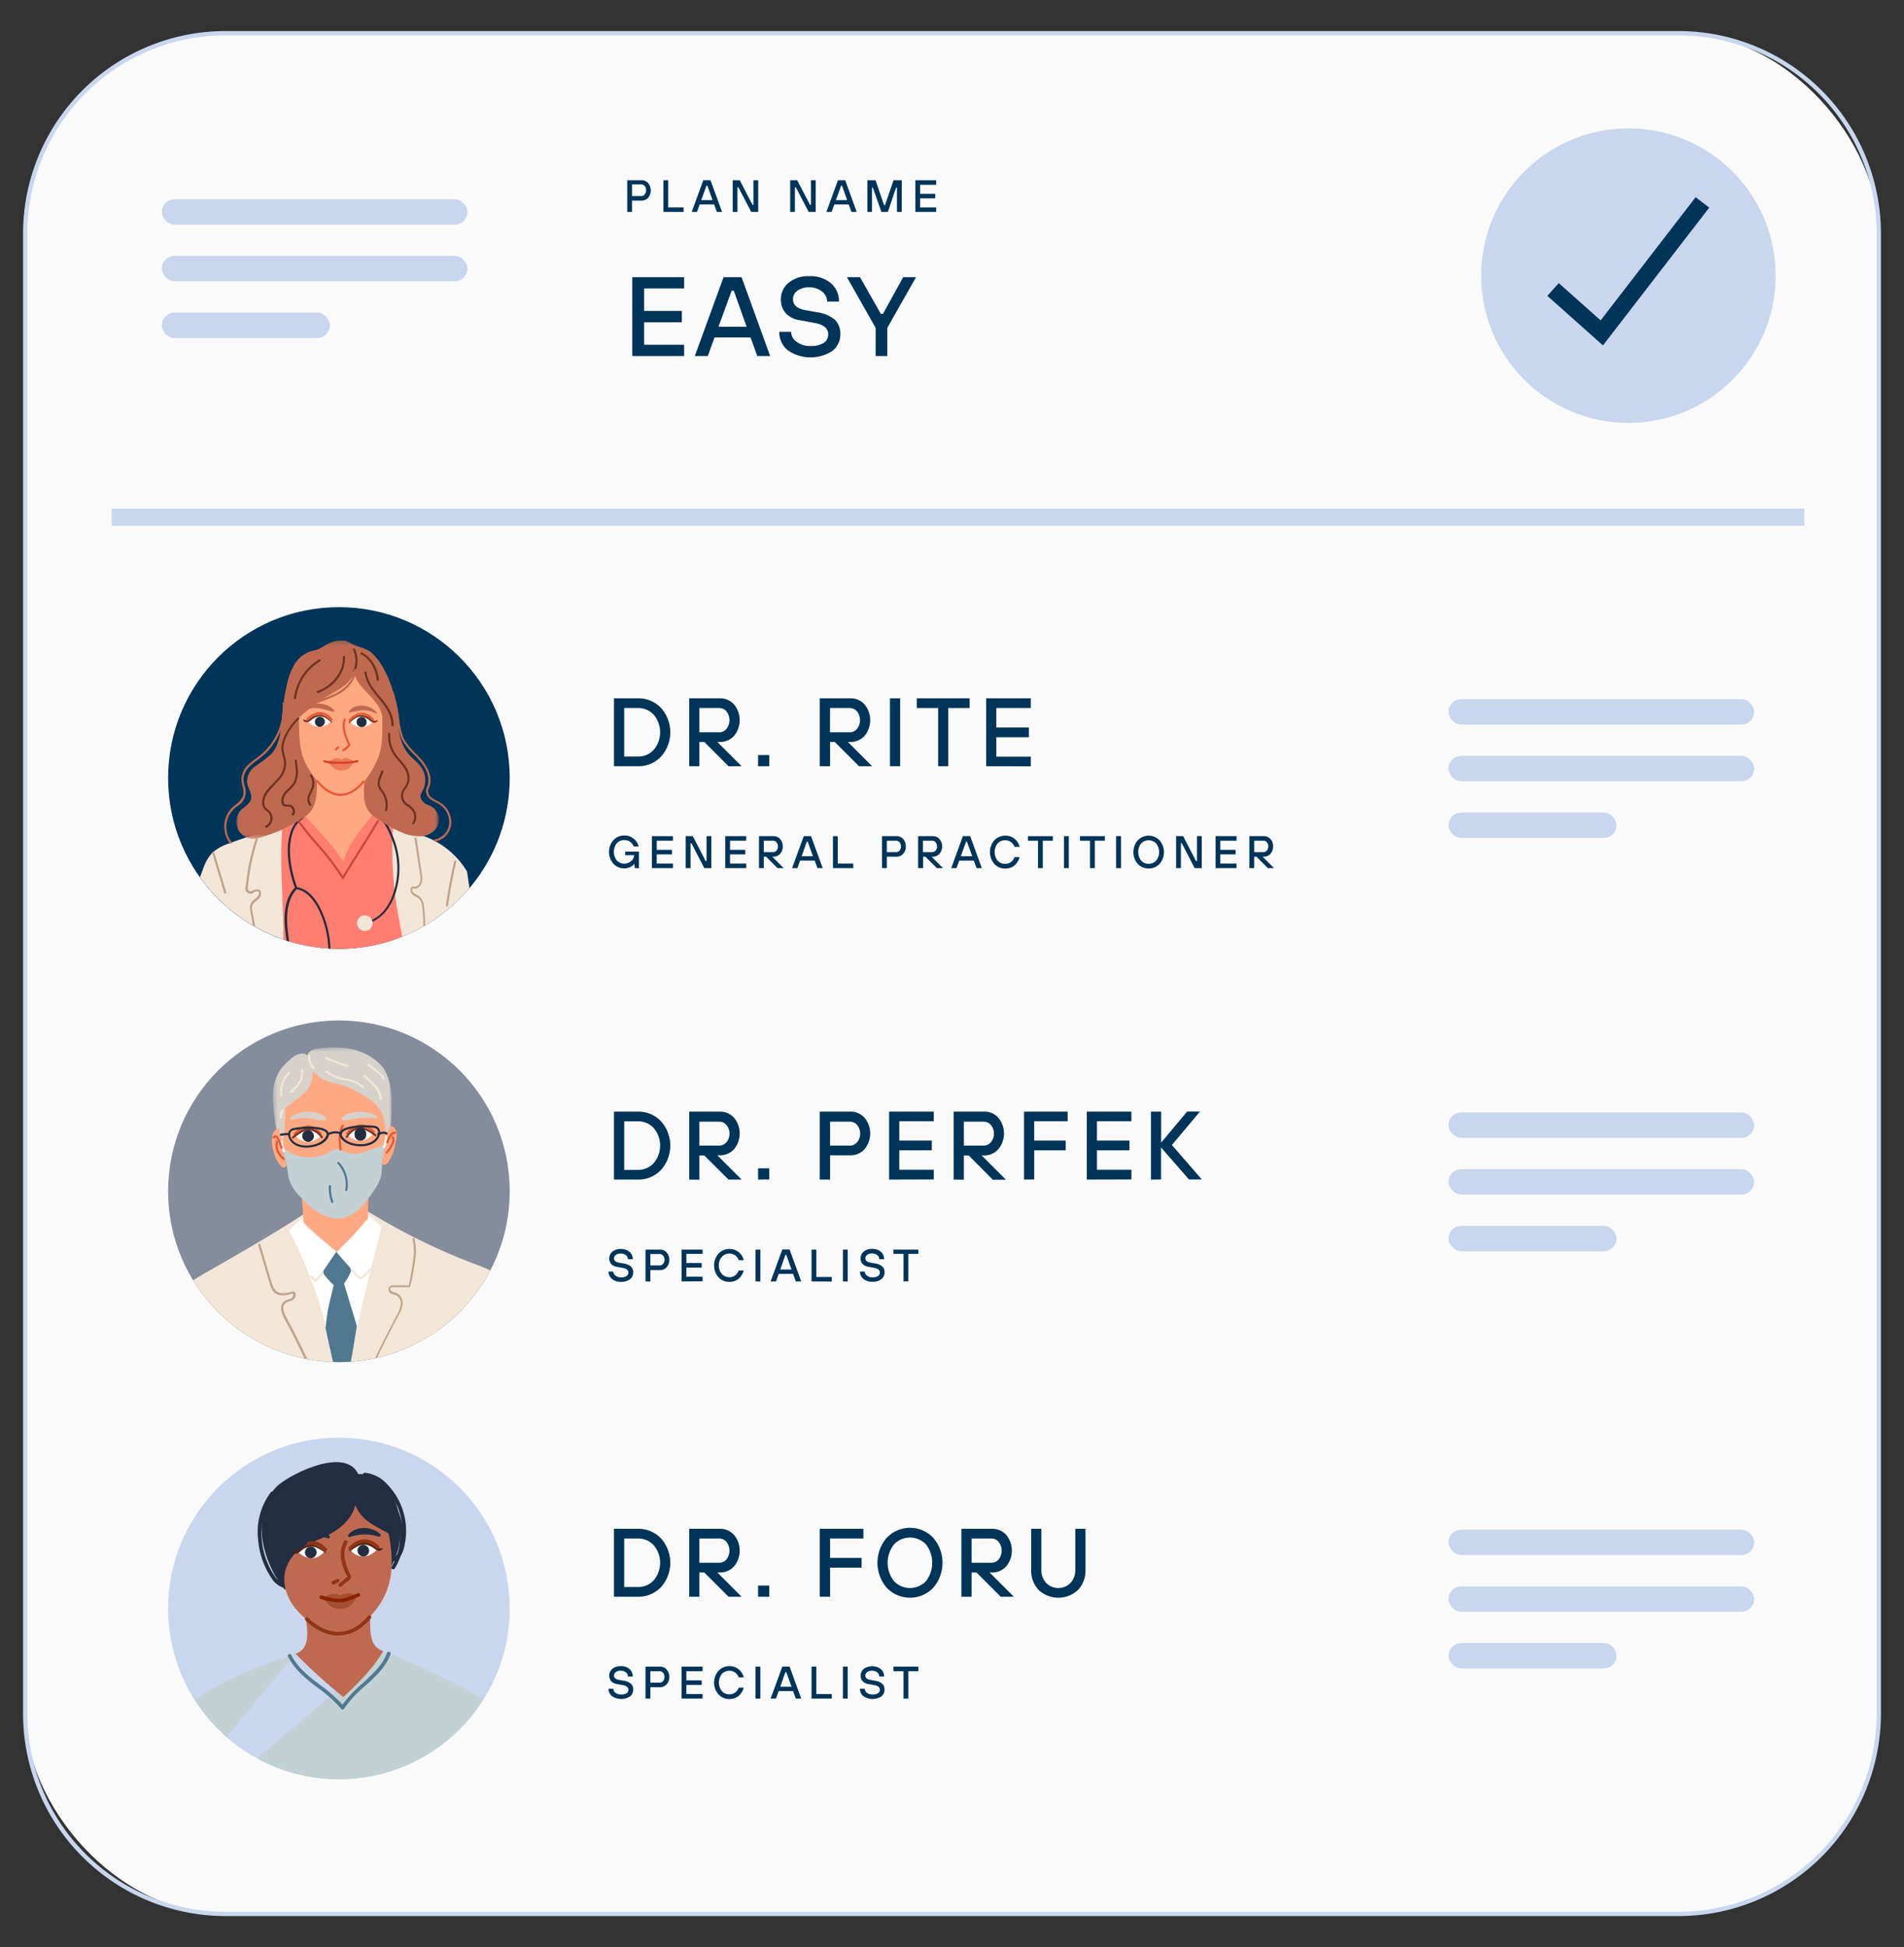 <svg id="Layer_1" data-name="Layer 1" xmlns="http://www.w3.org/2000/svg" xmlns:xlink="http://www.w3.org/1999/xlink" viewBox="0 0 445 455"><rect x="0" y="0" width="445" height="455" fill="#333333" stroke="none"/><defs><style>.cls-1,.cls-41{fill:#fff;}.cls-1,.cls-12,.cls-13,.cls-14,.cls-16,.cls-22,.cls-23,.cls-27,.cls-29,.cls-31,.cls-36,.cls-39,.cls-9{fill-rule:evenodd;}.cls-19,.cls-2{fill:none;}.cls-3{fill:#fafafa;}.cls-4{fill:#c9d6ee;}.cls-5{fill:#003459;}.cls-6{fill:#858c9b;}.cls-7{clip-path:url(#clip-path);}.cls-8{mask:url(#mask);}.cls-9{fill:#c3d1d4;}.cls-10{mask:url(#mask-2);}.cls-11,.cls-36{fill:#507991;}.cls-12,.cls-18{fill:#232e42;}.cls-13,.cls-33{fill:#bf6a50;}.cls-14{fill:#a64e33;}.cls-15{fill:#913417;}.cls-16{fill:#4f2113;}.cls-17{fill:#8c2201;}.cls-19{stroke:#003459;stroke-miterlimit:10;stroke-width:4px;}.cls-20{clip-path:url(#clip-path-2);}.cls-21{mask:url(#mask-3);}.cls-22,.cls-37{fill:#f2e6d8;}.cls-23{fill:#ff7e70;}.cls-24{fill:#bda48e;}.cls-25{fill:#c74a3c;}.cls-26{mask:url(#mask-4);}.cls-27{fill:#ffa983;}.cls-28{fill:#e65932;}.cls-29{fill:#f0795b;}.cls-30{fill:#d14324;}.cls-31,.cls-40{fill:#7a3623;}.cls-32{fill:#6e3423;}.cls-34{clip-path:url(#clip-path-3);}.cls-35{mask:url(#mask-5);}.cls-38{mask:url(#mask-6);}.cls-39{fill:#d6d1cb;}</style><clipPath id="clip-path"><circle class="cls-2" cx="79.21" cy="375.87" r="39.92"/></clipPath><mask id="mask" x="20.29" y="386.42" width="50.69" height="56.78" maskUnits="userSpaceOnUse"><g id="mask25"><path class="cls-1" d="M20.29,388.12l48.76-1.7L71,441.5l-48.77,1.7Z"/></g></mask><mask id="mask-2" x="20.29" y="384.27" width="122.92" height="261.45" maskUnits="userSpaceOnUse"><g id="mask26"><path class="cls-1" d="M20.29,388.25l113.94-4,9,257.47-113.93,4Z"/></g></mask><clipPath id="clip-path-2"><circle class="cls-2" cx="79.21" cy="181.8" r="39.92"/></clipPath><mask id="mask-3" x="35.72" y="193.05" width="61.33" height="145.63" maskUnits="userSpaceOnUse"><g id="mask19"><path class="cls-1" d="M36.84,193.05l60.21.46L95.93,338.68l-60.21-.46Z"/></g></mask><mask id="mask-4" x="55.23" y="149.45" width="47.65" height="46.87" maskUnits="userSpaceOnUse"><g id="mask20"><path class="cls-1" d="M55.59,149.45l47.3.37-.36,46.5L55.23,196Z"/></g></mask><clipPath id="clip-path-3"><circle class="cls-2" cx="79.21" cy="278.38" r="39.92"/></clipPath><mask id="mask-5" x="32.55" y="281.23" width="99.04" height="195.23" maskUnits="userSpaceOnUse"><g id="mask22"><path class="cls-1" d="M32.55,284.46l92.34-3.23,6.7,192-92.34,3.22Z"/></g></mask><mask id="mask-6" x="63.38" y="244.28" width="28.49" height="23.37" maskUnits="userSpaceOnUse"><g id="mask23"><path class="cls-1" d="M63.38,245.25l27.71-1,.79,22.41-27.71,1Z"/></g></mask></defs><rect class="cls-3" x="5.89" y="7.76" width="433.22" height="439.48" rx="46.77"/><path class="cls-4" d="M392.34,447.74H52.66A47.33,47.33,0,0,1,5.39,400.47V54.53A47.33,47.33,0,0,1,52.66,7.26H392.34a47.33,47.33,0,0,1,47.27,47.27V400.47A47.33,47.33,0,0,1,392.34,447.74ZM52.66,8.26A46.33,46.33,0,0,0,6.39,54.53V400.47a46.33,46.33,0,0,0,46.27,46.27H392.34a46.33,46.33,0,0,0,46.27-46.27V54.53A46.33,46.33,0,0,0,392.34,8.26Z"/><rect class="cls-4" x="37.82" y="46.56" width="71.43" height="5.93" rx="2.97"/><rect class="cls-4" x="37.82" y="59.8" width="71.43" height="5.93" rx="2.97"/><rect class="cls-4" x="37.82" y="73.05" width="39.27" height="5.93" rx="2.97"/><rect class="cls-4" x="338.55" y="163.38" width="71.43" height="5.93" rx="2.97"/><rect class="cls-4" x="338.55" y="176.63" width="71.43" height="5.93" rx="2.97"/><rect class="cls-4" x="338.55" y="189.87" width="39.27" height="5.93" rx="2.97"/><path class="cls-5" d="M146.6,49.52v-7.4h3.33a2,2,0,0,1,1.55.66,2.7,2.7,0,0,1,0,3.44,2,2,0,0,1-1.55.66h-2.22v2.64Zm1.11-3.7h2.17a1,1,0,0,0,.78-.37,1.37,1.37,0,0,0,.33-1,1.36,1.36,0,0,0-.33-1,1,1,0,0,0-.78-.37h-2.17Z"/><path class="cls-5" d="M155.06,49.52v-7.4h1.11v6.35h3.6v1.05Z"/><path class="cls-5" d="M161.67,49.52l2.7-7.4h1.69l2.7,7.4h-1.22l-.63-1.74h-3.39l-.63,1.74Zm2.22-2.75h2.65l-1.22-3.38h-.21Z"/><path class="cls-5" d="M171.25,49.52v-7.4h1.64l3,5.76h.21V42.12h1.11v7.4h-1.64l-3-5.76h-.21v5.76Z"/><path class="cls-5" d="M184.68,49.52v-7.4h1.64l3,5.76h.21V42.12h1.11v7.4H189l-3-5.76h-.22v5.76Z"/><path class="cls-5" d="M193.15,49.52l2.69-7.4h1.7l2.69,7.4H199l-.64-1.74H195l-.64,1.74Zm2.22-2.75H198l-1.21-3.38h-.21Z"/><path class="cls-5" d="M202.72,49.52v-7.4h1.91l2,5.82h.21l2-5.82h1.91v7.4h-1.12V43.86h-.21l-1.9,5.66H206L204,43.86h-.21v5.66Z"/><path class="cls-5" d="M213.93,49.52v-7.4h4.87v1.06h-3.75v2.11h3.54v1.06h-3.54v2.12h3.75v1.05Z"/><path class="cls-5" d="M147.78,83.2V64.77h12.11V67.4h-9.35v5.26h8.82V75.3h-8.82v5.26h9.35V83.2Z"/><path class="cls-5" d="M162.39,83.2l6.72-18.43h4.21L180,83.2h-3l-1.58-4.35H167l-1.58,4.35Zm5.53-6.85h6.58l-3-8.42H171Z"/><path class="cls-5" d="M182.14,77.54h2.76a2.86,2.86,0,0,0,1.26,2.31,5.06,5.06,0,0,0,3.22,1,5.46,5.46,0,0,0,3.19-.75,2.38,2.38,0,0,0,1-2c0-1.35-1.05-2.23-3.16-2.63l-3.55-.66a5.36,5.36,0,0,1-3.25-1.66,4.72,4.72,0,0,1-1.1-3.21,4.88,4.88,0,0,1,1.8-3.86,7.12,7.12,0,0,1,4.79-1.54,7.34,7.34,0,0,1,5.14,1.67,5.51,5.51,0,0,1,1.84,4.26h-2.77a3,3,0,0,0-1.16-2.32,4.57,4.57,0,0,0-3-1,4.39,4.39,0,0,0-2.81.8,2.43,2.43,0,0,0-1,2c0,1.3.92,2.13,2.76,2.5l2.9.53a8,8,0,0,1,4.1,1.72,4.5,4.5,0,0,1,1.3,3.41A4.85,4.85,0,0,1,194.54,82a9.36,9.36,0,0,1-10.45-.17A5.38,5.38,0,0,1,182.14,77.54Z"/><path class="cls-5" d="M204.65,83.2V76.61l-6.71-11.84H201l4.85,8.55h.52l4.72-8.55h3l-6.71,11.84V83.2Z"/><rect class="cls-4" x="26.1" y="118.86" width="395.62" height="4"/><circle class="cls-5" cx="79.21" cy="181.8" r="39.92"/><path class="cls-5" d="M143.5,179.05V163.18h5.56a7.26,7.26,0,0,1,5.42,2.24,8.53,8.53,0,0,1,0,11.39,7.23,7.23,0,0,1-5.42,2.24Zm2.39-2.26h3.17a4.91,4.91,0,0,0,3.73-1.58,6.37,6.37,0,0,0,0-8.19,4.9,4.9,0,0,0-3.73-1.57h-3.17Z"/><path class="cls-5" d="M161.08,179.05V163.18h7.15a4.35,4.35,0,0,1,3.32,1.42,5.77,5.77,0,0,1,0,7.37,4.38,4.38,0,0,1-3.32,1.41h-.57l5.67,5.67h-3.06l-5.67-5.67h-1.14v5.67Zm2.38-7.93h4.65a2.18,2.18,0,0,0,1.68-.8,3.32,3.32,0,0,0,0-4.08,2.17,2.17,0,0,0-1.68-.79h-4.65Z"/><path class="cls-5" d="M177.18,179.05v-2.6h2.61v2.6Z"/><path class="cls-5" d="M191.59,179.05V163.18h7.14a4.33,4.33,0,0,1,3.32,1.42,5.77,5.77,0,0,1,0,7.37,4.36,4.36,0,0,1-3.32,1.41h-.57l5.67,5.67h-3.06l-5.67-5.67H194v5.67Zm2.38-7.93h4.65a2.18,2.18,0,0,0,1.68-.8,3.32,3.32,0,0,0,0-4.08,2.17,2.17,0,0,0-1.68-.79H194Z"/><path class="cls-5" d="M208,179.05V163.18h2.38v15.87Z"/><path class="cls-5" d="M219.26,179.05v-13.6h-5v-2.27h12.36v2.27h-5v13.6Z"/><path class="cls-5" d="M230.48,179.05V163.18h10.44v2.27h-8.06V170h7.6v2.27h-7.6v4.54h8.06v2.26Z"/><path class="cls-5" d="M148.37,202.86l-.11-1h0a3.36,3.36,0,0,1-.58.53,3.06,3.06,0,0,1-1.77.53,3.37,3.37,0,0,1-2.54-1.08,4.18,4.18,0,0,1,0-5.52,3.37,3.37,0,0,1,2.54-1.08,3.26,3.26,0,0,1,2.21.76,3.32,3.32,0,0,1,1.15,1.8h-1.17a2.27,2.27,0,0,0-2.19-1.49,2.29,2.29,0,0,0-1.76.75,3.26,3.26,0,0,0,0,4,2.41,2.41,0,0,0,3.37.14,1.79,1.79,0,0,0,.68-1.36v0h-2.08V199h3.2v3.9Z"/><path class="cls-5" d="M152.37,202.86v-7.47h4.91v1.06h-3.79v2.14h3.57v1.06h-3.57v2.14h3.79v1.07Z"/><path class="cls-5" d="M160.26,202.86v-7.47h1.66l3,5.81h.21v-5.81h1.12v7.47h-1.65l-3-5.82h-.21v5.82Z"/><path class="cls-5" d="M169.5,202.86v-7.47h4.9v1.06h-3.78v2.14h3.57v1.06h-3.57v2.14h3.78v1.07Z"/><path class="cls-5" d="M177.39,202.86v-7.47h3.36a2.08,2.08,0,0,1,1.57.66,2.49,2.49,0,0,1,.62,1.74,2.44,2.44,0,0,1-.62,1.73,2,2,0,0,1-1.57.67h-.26l2.67,2.67h-1.44l-2.67-2.67h-.54v2.67Zm1.12-3.74h2.19a1,1,0,0,0,.79-.37,1.56,1.56,0,0,0,0-1.92,1,1,0,0,0-.79-.38h-2.19Z"/><path class="cls-5" d="M185.13,202.86l2.72-7.47h1.71l2.72,7.47h-1.23l-.64-1.76H187l-.64,1.76Zm2.24-2.78H190l-1.23-3.41h-.21Z"/><path class="cls-5" d="M194.68,202.86v-7.47h1.12v6.4h3.63v1.07Z"/><path class="cls-5" d="M206.15,202.86v-7.47h3.36a2.08,2.08,0,0,1,1.57.66,2.49,2.49,0,0,1,.62,1.74,2.44,2.44,0,0,1-.62,1.73,2,2,0,0,1-1.57.67h-2.24v2.67Zm1.12-3.74h2.19a1,1,0,0,0,.79-.37,1.56,1.56,0,0,0,0-1.92,1,1,0,0,0-.79-.38h-2.19Z"/><path class="cls-5" d="M214.58,202.86v-7.47H218a2.07,2.07,0,0,1,1.56.66,2.49,2.49,0,0,1,.62,1.74,2.44,2.44,0,0,1-.62,1.73,2,2,0,0,1-1.56.67h-.27l2.67,2.67h-1.44l-2.67-2.67h-.54v2.67Zm1.12-3.74h2.19a1,1,0,0,0,.79-.37,1.56,1.56,0,0,0,0-1.92,1,1,0,0,0-.79-.38H215.7Z"/><path class="cls-5" d="M222.32,202.86l2.72-7.47h1.71l2.72,7.47h-1.23l-.64-1.76h-3.41l-.64,1.76Zm2.24-2.78h2.67L226,196.67h-.21Z"/><path class="cls-5" d="M237.1,200.29h1.18a3.69,3.69,0,0,1-1,1.78,3.14,3.14,0,0,1-1,.65,3.63,3.63,0,0,1-1.34.24,3.39,3.39,0,0,1-2.54-1.08,4.21,4.21,0,0,1,0-5.52,3.39,3.39,0,0,1,2.54-1.08,3.29,3.29,0,0,1,2.22.76,3.53,3.53,0,0,1,1.15,1.85H237.1a2.26,2.26,0,0,0-2.19-1.54,2.31,2.31,0,0,0-1.76.75,3.3,3.3,0,0,0,0,4,2.31,2.31,0,0,0,1.76.76,2.17,2.17,0,0,0,1.42-.47A2.4,2.4,0,0,0,237.1,200.29Z"/><path class="cls-5" d="M242.6,202.86v-6.41h-2.35v-1.06h5.82v1.06h-2.35v6.41Z"/><path class="cls-5" d="M248.68,202.86v-7.47h1.12v7.47Z"/><path class="cls-5" d="M254.76,202.86v-6.41h-2.35v-1.06h5.82v1.06h-2.35v6.41Z"/><path class="cls-5" d="M260.85,202.86v-7.47H262v7.47Z"/><path class="cls-5" d="M271,201.88a3.53,3.53,0,0,1-5.08,0,4.21,4.21,0,0,1,0-5.52,3.53,3.53,0,0,1,5.08,0,4.18,4.18,0,0,1,0,5.52Zm-.78-4.78a2.44,2.44,0,0,0-3.52,0,3.3,3.3,0,0,0,0,4,2.42,2.42,0,0,0,3.52,0,3.26,3.26,0,0,0,0-4Z"/><path class="cls-5" d="M274.88,202.86v-7.47h1.65l3,5.81h.22v-5.81h1.12v7.47h-1.66l-3-5.82H276v5.82Z"/><path class="cls-5" d="M284.11,202.86v-7.47H289v1.06h-3.79v2.14h3.58v1.06h-3.58v2.14H289v1.07Z"/><path class="cls-5" d="M292,202.86v-7.47h3.36a2.05,2.05,0,0,1,1.56.66,2.45,2.45,0,0,1,.63,1.74,2.41,2.41,0,0,1-.63,1.73,2,2,0,0,1-1.56.67h-.27l2.67,2.67h-1.44l-2.67-2.67h-.53v2.67Zm1.12-3.74h2.18a1,1,0,0,0,.79-.37,1.53,1.53,0,0,0,0-1.92,1,1,0,0,0-.79-.38h-2.18Z"/><rect class="cls-4" x="338.55" y="259.96" width="71.43" height="5.93" rx="2.97"/><rect class="cls-4" x="338.55" y="273.21" width="71.43" height="5.93" rx="2.97"/><rect class="cls-4" x="338.55" y="286.46" width="39.27" height="5.93" rx="2.97"/><circle class="cls-6" cx="79.21" cy="278.38" r="39.92"/><path class="cls-5" d="M143.5,275.64V259.76h5.56a7.24,7.24,0,0,1,5.42,2.25,8.52,8.52,0,0,1,0,11.38,7.24,7.24,0,0,1-5.42,2.25Zm2.39-2.27h3.17a4.91,4.91,0,0,0,3.73-1.58,6.37,6.37,0,0,0,0-8.19,4.9,4.9,0,0,0-3.73-1.57h-3.17Z"/><path class="cls-5" d="M161.08,275.64V259.76h7.15a4.35,4.35,0,0,1,3.32,1.42,5.77,5.77,0,0,1,0,7.37,4.38,4.38,0,0,1-3.32,1.42h-.57l5.67,5.67h-3.06L164.6,270h-1.14v5.67Zm2.38-7.94h4.65a2.18,2.18,0,0,0,1.68-.8,2.92,2.92,0,0,0,.7-2,3,3,0,0,0-.7-2,2.17,2.17,0,0,0-1.68-.79h-4.65Z"/><path class="cls-5" d="M177.18,275.64V273h2.61v2.61Z"/><path class="cls-5" d="M191.59,275.64V259.76h7.14a4.33,4.33,0,0,1,3.32,1.42,5.77,5.77,0,0,1,0,7.37,4.37,4.37,0,0,1-3.32,1.42H194v5.67ZM194,267.7h4.65a2.18,2.18,0,0,0,1.68-.8,3,3,0,0,0,.7-2,3,3,0,0,0-.7-2,2.17,2.17,0,0,0-1.68-.79H194Z"/><path class="cls-5" d="M207.8,275.64V259.76h10.44V262h-8.06v4.53h7.6v2.27h-7.6v4.54h8.06v2.27Z"/><path class="cls-5" d="M222.89,275.64V259.76H230a4.33,4.33,0,0,1,3.32,1.42,5.77,5.77,0,0,1,0,7.37A4.37,4.37,0,0,1,230,270h-.57l5.67,5.67h-3.06L226.4,270h-1.13v5.67Zm2.38-7.94h4.65a2.18,2.18,0,0,0,1.68-.8,3,3,0,0,0,.7-2,3,3,0,0,0-.7-2,2.17,2.17,0,0,0-1.68-.79h-4.65Z"/><path class="cls-5" d="M239.33,275.64V259.76h10.2V262h-7.82v4.53h7.37v2.27h-7.37v6.81Z"/><path class="cls-5" d="M254,275.64V259.76h10.43V262h-8.05v4.53h7.6v2.27h-7.6v4.54h8.05v2.27Z"/><path class="cls-5" d="M269,275.64V259.76h2.38V267l6.08-7.26h3l-6.57,7.82,7,8.06h-3l-6.53-7.49v7.49Z"/><path class="cls-5" d="M142.23,297.14h1.12a1.15,1.15,0,0,0,.51.94,2,2,0,0,0,1.3.4,2.17,2.17,0,0,0,1.3-.31,1,1,0,0,0,.41-.81c0-.55-.43-.91-1.28-1.07l-1.44-.27a2.2,2.2,0,0,1-1.32-.67,2.08,2.08,0,0,1,.29-2.86,2.85,2.85,0,0,1,1.94-.63,3,3,0,0,1,2.08.68,2.21,2.21,0,0,1,.75,1.72h-1.13a1.21,1.21,0,0,0-.46-.94,1.9,1.9,0,0,0-1.24-.39,1.82,1.82,0,0,0-1.14.32,1,1,0,0,0-.41.8c0,.52.37.86,1.12,1l1.17.22a3.17,3.17,0,0,1,1.66.69,1.81,1.81,0,0,1,.53,1.39,2,2,0,0,1-.73,1.57,3.21,3.21,0,0,1-2.1.61,3.14,3.14,0,0,1-2.14-.68A2.16,2.16,0,0,1,142.23,297.14Z"/><path class="cls-5" d="M150.87,299.44V292h3.37a2.07,2.07,0,0,1,1.56.66,2.49,2.49,0,0,1,.62,1.74,2.44,2.44,0,0,1-.62,1.73,2,2,0,0,1-1.56.67H152v2.67ZM152,295.7h2.19a1,1,0,0,0,.79-.37,1.56,1.56,0,0,0,0-1.92,1,1,0,0,0-.79-.38H152Z"/><path class="cls-5" d="M159.3,299.44V292h4.91V293h-3.79v2.14H164v1.07h-3.58v2.13h3.79v1.07Z"/><path class="cls-5" d="M172.64,296.88h1.18a3.2,3.2,0,0,1-.36.91,4,4,0,0,1-.66.86,2.89,2.89,0,0,1-1,.65,3.58,3.58,0,0,1-1.33.24,3.36,3.36,0,0,1-2.54-1.07,4.2,4.2,0,0,1,0-5.53,3.37,3.37,0,0,1,2.54-1.08,3.31,3.31,0,0,1,2.21.76,3.46,3.46,0,0,1,1.15,1.86h-1.18a2.3,2.3,0,0,0-.86-1.15,2.4,2.4,0,0,0-3.08.36,2.81,2.81,0,0,0-.7,2,2.85,2.85,0,0,0,.7,2,2.28,2.28,0,0,0,1.76.76,2.12,2.12,0,0,0,1.41-.47A2.42,2.42,0,0,0,172.64,296.88Z"/><path class="cls-5" d="M176.59,299.44V292h1.12v7.47Z"/><path class="cls-5" d="M180.11,299.44l2.73-7.47h1.7l2.72,7.47H186l-.64-1.76H182l-.64,1.76Zm2.25-2.78H185l-1.22-3.41h-.22Z"/><path class="cls-5" d="M189.67,299.44V292h1.12v6.4h3.62v1.07Z"/><path class="cls-5" d="M197,299.44V292h1.12v7.47Z"/><path class="cls-5" d="M201,297.14h1.12a1.16,1.16,0,0,0,.5.94,2,2,0,0,0,1.31.4,2.13,2.13,0,0,0,1.29-.31,1,1,0,0,0,.42-.81c0-.55-.43-.91-1.28-1.07L202.9,296a2.17,2.17,0,0,1-1.32-.67,1.9,1.9,0,0,1-.44-1.3,2,2,0,0,1,.72-1.56,2.88,2.88,0,0,1,1.95-.63,3,3,0,0,1,2.08.68,2.2,2.2,0,0,1,.74,1.72h-1.12a1.19,1.19,0,0,0-.47-.94,1.85,1.85,0,0,0-1.23-.39,1.82,1.82,0,0,0-1.14.32,1,1,0,0,0-.41.8c0,.52.37.86,1.12,1l1.17.22a3.17,3.17,0,0,1,1.66.69,1.85,1.85,0,0,1,.53,1.39,2,2,0,0,1-.74,1.57,3.16,3.16,0,0,1-2.09.61,3.12,3.12,0,0,1-2.14-.68A2.16,2.16,0,0,1,201,297.14Z"/><path class="cls-5" d="M211.17,299.44V293h-2.35V292h5.82V293h-2.35v6.41Z"/><rect class="cls-4" x="338.55" y="357.45" width="71.43" height="5.93" rx="2.97"/><rect class="cls-4" x="338.55" y="370.7" width="71.43" height="5.93" rx="2.97"/><rect class="cls-4" x="338.55" y="383.94" width="39.27" height="5.93" rx="2.97"/><circle class="cls-4" cx="79.21" cy="375.87" r="39.92"/><path class="cls-5" d="M143.5,373.12V357.25h5.56a7.23,7.23,0,0,1,5.42,2.24,8.53,8.53,0,0,1,0,11.39,7.26,7.26,0,0,1-5.42,2.24Zm2.39-2.27h3.17a4.9,4.9,0,0,0,3.73-1.57,6.37,6.37,0,0,0,0-8.19,4.91,4.91,0,0,0-3.73-1.58h-3.17Z"/><path class="cls-5" d="M161.08,373.12V357.25h7.15a4.38,4.38,0,0,1,3.32,1.41,5.77,5.77,0,0,1,0,7.37,4.35,4.35,0,0,1-3.32,1.42h-.57l5.67,5.67h-3.06l-5.67-5.67h-1.14v5.67Zm2.38-7.94h4.65a2.17,2.17,0,0,0,1.68-.79,3.32,3.32,0,0,0,0-4.08,2.18,2.18,0,0,0-1.68-.8h-4.65Z"/><path class="cls-5" d="M177.18,373.12v-2.61h2.61v2.61Z"/><path class="cls-5" d="M191.59,373.12V357.25h10.2v2.26H194v4.54h7.37v2.27H194v6.8Z"/><path class="cls-5" d="M218.08,371.06a7.51,7.51,0,0,1-10.8,0,8.94,8.94,0,0,1,0-11.75,7.51,7.51,0,0,1,10.8,0,8.94,8.94,0,0,1,0,11.75Zm-1.66-10.16a5.15,5.15,0,0,0-7.48,0,6.94,6.94,0,0,0,0,8.57,5.15,5.15,0,0,0,7.48,0,7,7,0,0,0,0-8.57Z"/><path class="cls-5" d="M224.7,373.12V357.25h7.14a4.4,4.4,0,0,1,3.33,1.41,5.8,5.8,0,0,1,0,7.37,4.37,4.37,0,0,1-3.33,1.42h-.56l5.67,5.67h-3.06l-5.67-5.67h-1.14v5.67Zm2.38-7.94h4.65a2.17,2.17,0,0,0,1.68-.79,3.32,3.32,0,0,0,0-4.08,2.18,2.18,0,0,0-1.68-.8h-4.65Z"/><path class="cls-5" d="M241,366.77v-9.52h2.38v9.52a4.39,4.39,0,0,0,1.12,3.12,4,4,0,0,0,5.7,0,4.39,4.39,0,0,0,1.12-3.12v-9.52h2.38v9.52a6.58,6.58,0,0,1-1.76,4.78,6.75,6.75,0,0,1-9.18,0A6.58,6.58,0,0,1,241,366.77Z"/><path class="cls-5" d="M142.23,394.63h1.12a1.16,1.16,0,0,0,.51.94,2.05,2.05,0,0,0,1.3.39,2.25,2.25,0,0,0,1.3-.3,1,1,0,0,0,.41-.82c0-.54-.43-.9-1.28-1.06l-1.44-.27a2.25,2.25,0,0,1-1.32-.67,2,2,0,0,1-.44-1.3,2,2,0,0,1,.73-1.57,2.9,2.9,0,0,1,1.94-.62,2.93,2.93,0,0,1,2.08.68,2.21,2.21,0,0,1,.75,1.72h-1.13a1.19,1.19,0,0,0-.46-.94,1.9,1.9,0,0,0-1.24-.4,1.76,1.76,0,0,0-1.14.33,1,1,0,0,0-.41.8c0,.52.37.86,1.12,1l1.17.21a3.25,3.25,0,0,1,1.66.7,1.77,1.77,0,0,1,.53,1.38,2,2,0,0,1-.73,1.58,3.81,3.81,0,0,1-4.24-.07A2.18,2.18,0,0,1,142.23,394.63Z"/><path class="cls-5" d="M150.87,396.92v-7.47h3.37a2.08,2.08,0,0,1,1.56.67,2.47,2.47,0,0,1,.62,1.74,2.44,2.44,0,0,1-.62,1.73,2.08,2.08,0,0,1-1.56.67H152v2.66Zm1.12-3.73h2.19a1,1,0,0,0,.79-.37,1.58,1.58,0,0,0,0-1.93,1,1,0,0,0-.79-.37H152Z"/><path class="cls-5" d="M159.3,396.92v-7.47h4.91v1.07h-3.79v2.14H164v1.06h-3.58v2.14h3.79v1.06Z"/><path class="cls-5" d="M172.64,394.36h1.18a3.26,3.26,0,0,1-.36.92,4.29,4.29,0,0,1-.66.86,3,3,0,0,1-1,.65,3.58,3.58,0,0,1-1.33.24,3.37,3.37,0,0,1-2.54-1.08,4.18,4.18,0,0,1,0-5.52,3.37,3.37,0,0,1,2.54-1.08,3.26,3.26,0,0,1,2.21.76,3.47,3.47,0,0,1,1.15,1.85h-1.18a2.23,2.23,0,0,0-.86-1.14,2.38,2.38,0,0,0-3.08.35,3.26,3.26,0,0,0,0,4,2.28,2.28,0,0,0,1.76.75,2.12,2.12,0,0,0,1.41-.46A2.4,2.4,0,0,0,172.64,394.36Z"/><path class="cls-5" d="M176.59,396.92v-7.47h1.12v7.47Z"/><path class="cls-5" d="M180.11,396.92l2.73-7.47h1.7l2.72,7.47H186l-.64-1.76H182l-.64,1.76Zm2.25-2.77H185l-1.22-3.41h-.22Z"/><path class="cls-5" d="M189.67,396.92v-7.47h1.12v6.41h3.62v1.06Z"/><path class="cls-5" d="M197,396.92v-7.47h1.12v7.47Z"/><path class="cls-5" d="M201,394.63h1.12a1.18,1.18,0,0,0,.5.94,2.1,2.1,0,0,0,1.31.39,2.21,2.21,0,0,0,1.29-.3,1,1,0,0,0,.42-.82c0-.54-.43-.9-1.28-1.06l-1.44-.27a2.22,2.22,0,0,1-1.32-.67,1.9,1.9,0,0,1-.44-1.3,2,2,0,0,1,.72-1.57,3.45,3.45,0,0,1,4,.06,2.2,2.2,0,0,1,.74,1.72h-1.12a1.17,1.17,0,0,0-.47-.94,1.86,1.86,0,0,0-1.23-.4,1.76,1.76,0,0,0-1.14.33,1,1,0,0,0-.41.8c0,.52.37.86,1.12,1l1.17.21a3.25,3.25,0,0,1,1.66.7,1.81,1.81,0,0,1,.53,1.38,2,2,0,0,1-.74,1.58,3.79,3.79,0,0,1-4.23-.07A2.18,2.18,0,0,1,201,394.63Z"/><path class="cls-5" d="M211.17,396.92v-6.4h-2.35v-1.07h5.82v1.07h-2.35v6.4Z"/><g class="cls-7"><g class="cls-8"><path class="cls-9" d="M22.21,443.2a220.11,220.11,0,0,0,8.46-22c1.58-4.85,3-9.81,5.67-14.17,6.85-11.27,20.27-16.34,32.71-20.65"/></g><g class="cls-10"><path class="cls-9" d="M89.5,385.83c5.13,1.83,21.76,9.26,27.09,13.89,1.74,1.52,2.82,3.64,4,5.63,6.74,11.55,12,22.59,15.63,35.46a24.75,24.75,0,0,1-8.95,5.27c-1.71.53-3.48.84-5.2,1.35a23.2,23.2,0,0,0-7.93,4.16,17.56,17.56,0,0,0-1.68-3.07c-.89.72-.81,2.08-.64,3.2a100.56,100.56,0,0,0,5.33,20.2c.79,2.28.82,5.45,1.45,8.27.8,3.58,2.7,6.85,3.46,10.44a17.2,17.2,0,0,0,.95,3.8l-2.07,1.6c3.07,8.21,2.17,18,1.09,27.3-1,9-2.2,18-3.1,27-1.12,11.12-1.84,22.26-2.57,33.41q-.5,7.68-1,15.36c-.34,5.27-.68,10.55-.55,15.83.2,8.42,1.58,17.06-.89,25.11-1.94,1.63-4.85,2.12-7.76,2.61-3.74.62-7.84,1.19-11.11-.74a66.27,66.27,0,0,1-1.59-14.18A112.72,112.72,0,0,0,92.88,615c-.45-3.3-1.31-6.52-1.94-9.78-2.82-14.71-.87-30.06-4-44.71a93.84,93.84,0,0,1-2-9.79,77.82,77.82,0,0,1,0-9.66,99.1,99.1,0,0,0-1.9-21.6c-1.63,1.52-1.71,4.87-1.83,8.11a224.7,224.7,0,0,1-3.93,34.11,86.93,86.93,0,0,0-1.5,9c-.49,5.59.3,11.22,0,16.82a92.75,92.75,0,0,1-1.1,9.24q-3.51,23.5-5.23,47.22c-2.43.1-4.32.29-6.05.45-4.32.41-8.82.36-12.82-1.33-1.29-3.24-.7-6.66-.65-10,.11-7.51-2.52-15.07-1-22.41C50,600.46,46.16,590,46,579.49c-.05-4.6.61-9.18.75-13.77.24-8.32-1.25-16.58-2.08-24.86a159.62,159.62,0,0,1,.71-38l0-.41a2.24,2.24,0,0,0-.74.79l-2.19-1.33c-1.27-7.58,2.23-15.17,3.57-22.82.39-2.21.59-4.46,1-6.67,1.19-6.39,4.11-12.91,2.21-19.13a2.79,2.79,0,0,0-.91-1.52,3.36,3.36,0,0,0-2.39-.21,19.57,19.57,0,0,1-15-4.24,38.88,38.88,0,0,1-8.75-4.1"/></g><path class="cls-11" d="M80.12,399.51a.42.42,0,0,1-.33-.16,31.35,31.35,0,0,0-5.47-4.92c-2.63-2-5.36-4.11-7-7.32a.42.42,0,1,1,.75-.38c1.53,3,4.06,5,6.74,7a34.22,34.22,0,0,1,5.23,4.61,29.94,29.94,0,0,1,4.65-4.94c2.37-2.17,4.82-4.41,5.74-7.12A.43.43,0,0,1,91,386a.42.42,0,0,1,.26.54c-1,2.92-3.51,5.24-6,7.48a25.92,25.92,0,0,0-4.82,5.25.45.45,0,0,1-.33.2Z"/><path class="cls-12" d="M66.57,371.46c-5.3-6.25-8.37-18.27-1.49-24.46,3.77-3.11,15.79-8.75,18.64-2.54,8.88-.31,10,9.64,9.75,15-.11,2.74-1.37,5.29-2.59,7.74"/><path class="cls-13" d="M83.06,351.72c-1.5,5.34-6.74,7.3-11.34,9.19-7.37,4.28-6.63,12.24-.2,17.4.35,2.89,1,7.06-2.46,8.11a125.62,125.62,0,0,0,11.21,10.15c3.34-3.26,6.8-6.44,9.29-10.74-3.39-1.11-3-5-3.06-8.1,5-5.33,5.94-11.1,4.33-19.38C87.73,356.54,84.54,355.45,83.06,351.72Z"/><path class="cls-14" d="M75.72,373.39a3.32,3.32,0,0,1,3.84-.53,3.3,3.3,0,0,1,3.72.07,3.61,3.61,0,0,1-3.4,3A4,4,0,0,1,75.72,373.39Z"/><path class="cls-15" d="M79.54,370.81a.44.44,0,0,1-.33-.15.43.43,0,0,1,.06-.6l1.93-1.62a14,14,0,0,1-1.45-4,6.34,6.34,0,0,1,.67-4.31.42.42,0,1,1,.73.43,5.49,5.49,0,0,0-.56,3.74,14.16,14.16,0,0,0,1.35,3.78.76.76,0,0,1-.19,1l-1.94,1.61A.41.41,0,0,1,79.54,370.81Z"/><path class="cls-15" d="M77.92,370.26a.43.43,0,0,1-.18-.82l1-.46a.42.42,0,0,1,.56.21.42.42,0,0,1-.21.56l-1,.47A.59.59,0,0,1,77.92,370.26Z"/><path class="cls-1" d="M82,362.36s2.75,3.28,6.19-.35a4.31,4.31,0,0,0-3.09-1.3A4.57,4.57,0,0,0,82,362.36Z"/><path class="cls-12" d="M83.55,362.28a1.36,1.36,0,1,1,1.4,1.44A1.42,1.42,0,0,1,83.55,362.28Z"/><path class="cls-16" d="M81.61,362.5A8.32,8.32,0,0,1,83.27,361a3.73,3.73,0,0,1,2.2-.6,4.49,4.49,0,0,1,2.13.84,4.83,4.83,0,0,0,.84.51,2.12,2.12,0,0,0,.91.06.08.08,0,0,1,.09.08s0,.05,0,.06a1.19,1.19,0,0,1-.48.37,1.12,1.12,0,0,1-.68,0,2,2,0,0,1-.56-.28l-.45-.3a4.09,4.09,0,0,0-1.83-.78,3.34,3.34,0,0,0-1.93.41,9.93,9.93,0,0,0-1.73,1.2h0a.1.1,0,0,1-.15,0A.11.11,0,0,1,81.61,362.5Z"/><path class="cls-1" d="M75.82,362.56s-2.51,3.46-6.2.08a4.31,4.31,0,0,1,3-1.51A4.57,4.57,0,0,1,75.82,362.56Z"/><path class="cls-12" d="M74,362.6a1.37,1.37,0,1,0-1.31,1.54A1.43,1.43,0,0,0,74,362.6Z"/><path class="cls-16" d="M76,362.87a9.38,9.38,0,0,0-1.79-1.12,3.36,3.36,0,0,0-2-.3,4,4,0,0,0-1.78.9l-.43.34a2,2,0,0,1-.53.31,1.1,1.1,0,0,1-.67,0,1.29,1.29,0,0,1-.53-.28.13.13,0,0,1,0-.18.12.12,0,0,1,.11,0,2,2,0,0,0,.9,0,5.36,5.36,0,0,0,.82-.57,4.53,4.53,0,0,1,2-1,3.78,3.78,0,0,1,2.23.42,8.35,8.35,0,0,1,1.78,1.31.13.13,0,0,1,0,.2.14.14,0,0,1-.19,0Z"/><path class="cls-12" d="M81.44,358.6a4,4,0,0,1,1.7-1.19,5.48,5.48,0,0,1,2-.35,6.12,6.12,0,0,1,2,.37,4.58,4.58,0,0,1,1.73,1.07.35.35,0,0,1-.35.58h0a9.76,9.76,0,0,0-1.7-.41,10.74,10.74,0,0,0-1.69-.11,11.68,11.68,0,0,0-1.67.18,14.27,14.27,0,0,0-1.69.41h0a.35.35,0,0,1-.44-.24A.34.34,0,0,1,81.44,358.6Z"/><path class="cls-12" d="M69.57,359a4.24,4.24,0,0,1,1.7-1.16,6,6,0,0,1,2-.38,5.86,5.86,0,0,1,2,.35,4.47,4.47,0,0,1,1.73,1.09.35.35,0,0,1,0,.5.33.33,0,0,1-.34.08h0A14,14,0,0,0,75,359.1a11.87,11.87,0,0,0-1.68-.12,9.54,9.54,0,0,0-1.68.15,9.93,9.93,0,0,0-1.68.44h0a.35.35,0,0,1-.38-.56Z"/><path class="cls-17" d="M79.23,374.45a17.53,17.53,0,0,1-4.26-.8.42.42,0,1,1,.21-.82c4.23,1.11,4.62,1.08,8.42-.52a.42.42,0,1,1,.33.78C81.73,374,80.57,374.45,79.23,374.45Z"/><path class="cls-15" d="M79.13,382.2c-4.36,0-7.58-3.42-7.72-3.56a.43.43,0,0,1,0-.6.44.44,0,0,1,.61,0s3.19,3.41,7.24,3.29c2.43-.05,4.72-1.31,6.79-3.74a.43.43,0,0,1,.65.55c-2.24,2.63-4.74,4-7.43,4Z"/><path class="cls-18" d="M66.13,370.93a.28.28,0,0,1-.13,0,5.3,5.3,0,0,1-2.55-2.17,18.58,18.58,0,0,1-3.11-8.9,15.37,15.37,0,0,1,2.95-11.14.44.44,0,0,1,.6-.07.43.43,0,0,1,.06.6,14.54,14.54,0,0,0-2.76,10.53,17.65,17.65,0,0,0,3,8.49,4.52,4.52,0,0,0,2.11,1.86.43.43,0,0,1-.13.83Z"/><path class="cls-18" d="M91.9,366.71a.41.41,0,0,1-.23-.07.43.43,0,0,1-.12-.59,13.18,13.18,0,0,0,1.66-9.51,20.08,20.08,0,0,0-4.34-8.91.42.42,0,0,1,.07-.6.41.41,0,0,1,.59.07,21,21,0,0,1,4.52,9.28,14,14,0,0,1-1.79,10.14A.44.44,0,0,1,91.9,366.71Z"/><path class="cls-18" d="M92.3,364.87a.42.42,0,0,1-.33-.16.44.44,0,0,1,.07-.6,5,5,0,0,0,1.55-2.82,14.77,14.77,0,0,0-3.73-13.85A7.34,7.34,0,0,0,85.24,345a.42.42,0,0,1-.41-.44.44.44,0,0,1,.44-.41,8,8,0,0,1,5.19,2.66,15.64,15.64,0,0,1,4,14.66,5.82,5.82,0,0,1-1.84,3.28A.44.44,0,0,1,92.3,364.87Z"/><path class="cls-15" d="M76,362.52a.41.41,0,0,1-.32-.15s-1.64-1.88-3.36-1.3a.42.42,0,0,1-.54-.26.43.43,0,0,1,.27-.54c2.27-.77,4.2,1.46,4.28,1.55a.43.43,0,0,1,0,.6A.42.42,0,0,1,76,362.52Z"/><path class="cls-15" d="M81.87,362.27a.41.41,0,0,1-.26-.09.42.42,0,0,1-.08-.59,5.2,5.2,0,0,1,3.34-1.88,4.73,4.73,0,0,1,3.64,1.49.43.43,0,0,1,0,.6.42.42,0,0,1-.6,0,4,4,0,0,0-3-1.26,4.37,4.37,0,0,0-2.75,1.55A.41.41,0,0,1,81.87,362.27Z"/></g><circle class="cls-4" cx="380.59" cy="64.41" r="34.41"/><polyline class="cls-19" points="362.98 67.65 374.37 77.79 397.89 47.3"/><g class="cls-20"><g class="cls-21"><path class="cls-22" d="M66.31,193.28a93.17,93.17,0,0,0-12.86,3.85,10.52,10.52,0,0,0-3.93,2.24,10.65,10.65,0,0,0-2.08,3.74c-4.75,12.45-7.27,25.62-9.78,38.7a50.3,50.3,0,0,0-1.26,10.78c.24,9,5.21,17.14,11,24.33a11,11,0,0,0-2.24,5.61c-1.46,10.06,1,20.4-.54,30.45-1.17,7.79-4.68,15.39-2.8,22.52l5.78,1.73a23.26,23.26,0,0,0,5.05,1.1c2.37.15,4.73-.46,8.31-1.72-.31-17.48.08-35.49,2.65-52.71,3-.9,6.75-.49,9.88-.57,7.07-.18,14.13-.35,21-.09l2-.61"/></g><path class="cls-22" d="M96.47,283.09c.89,10.38.51,19.28,1.35,29,.26,3.05.85,6.06,1.2,9.1a89.16,89.16,0,0,1,.13,16.07c2,.51,4.21-.21,6.13-1.09a30.64,30.64,0,0,1,6.2-2.52c.69-12.76,1.37-25.61-.34-38.37-1.27-9.16,2.4-16.07,3.6-24.11a43.64,43.64,0,0,0,.66-7.21c-.09-3.68-1.12-7.28-1.28-11-.14-3.38.46-6.73.58-10.11a71.73,71.73,0,0,0-1.54-14.8c-1.45-8.34-2.9-16.67-4-24.39a19.38,19.38,0,0,0-10.28-8.34c-2.54-.87-5.24-1.2-7.8-2"/><path class="cls-23" d="M70.24,190.47A12.5,12.5,0,0,0,66,193c-.88,11,.85,22.14,0,33.17-.36,4.74-1.19,9.43-1.6,14.16A136.24,136.24,0,0,0,64.78,263a129.49,129.49,0,0,1-1.28,21.26c10.76-1.57,21.93,2.08,33-1.31-.35-12.93-2.08-23.06-1.37-35.1.3-5.12,1-10.23.83-15.36-.28-6.73-2-13.29-3.12-19.94a87.12,87.12,0,0,1-1-19.15c-2.13-1.9-4.4-4.54-7.25-4.48-1,0-2.16,1.5-3.16,1.69a25.25,25.25,0,0,1-4.91.35A34.72,34.72,0,0,1,70.24,190.47Z"/><path class="cls-18" d="M78.43,233a7.84,7.84,0,0,1-2-.29,12,12,0,0,1-7-5.77,23.65,23.65,0,0,1-2.67-8.77c-.66-4.94,0-8.47,2.16-10.77a25.74,25.74,0,0,1-1.68-8.51c0-1.82.32-6.25,3.28-7.93a.26.26,0,0,1,.34.1.25.25,0,0,1-.09.34c-2.73,1.54-3,5.75-3,7.49a25.65,25.65,0,0,0,1.7,8.49.27.27,0,0,1,0,.26c-2.09,2.18-2.79,5.6-2.13,10.47a23.13,23.13,0,0,0,2.6,8.58,11.53,11.53,0,0,0,6.69,5.54,5.8,5.8,0,0,0,4.27-.28,3.44,3.44,0,0,0,1.9-3.51.25.25,0,0,1,.2-.29.24.24,0,0,1,.29.19,4,4,0,0,1-2.15,4A5.46,5.46,0,0,1,78.43,233Z"/><path class="cls-18" d="M68.37,235.07a5.92,5.92,0,0,1-2.85-.7.26.26,0,0,1-.1-.34.25.25,0,0,1,.34-.1c2.56,1.4,5.74.34,7.56-1.44a12.75,12.75,0,0,0,3.27-7.57,22.26,22.26,0,0,0-2.18-12.49c-.82-1.62-2.59-4.38-5.31-4.65a.24.24,0,0,1-.22-.27.26.26,0,0,1,.27-.23c3,.29,4.85,3.21,5.7,4.92A22.82,22.82,0,0,1,77.09,225a12.91,12.91,0,0,1-3.42,7.88A7.73,7.73,0,0,1,68.37,235.07Z"/><path class="cls-18" d="M87.11,215.38a.25.25,0,0,1-.23-.15.26.26,0,0,1,.13-.33c3-1.37,4.45-4.64,5-6.46a18.37,18.37,0,0,0-.32-12c-1.06-2.81-2.22-5.38-4.77-6.1a.25.25,0,0,1-.17-.31.26.26,0,0,1,.31-.18c2.77.79,4,3.48,5.1,6.41a18.9,18.9,0,0,1,.32,12.29c-.6,1.9-2.09,5.31-5.3,6.77Z"/><path class="cls-22" d="M83.44,215.71a1.82,1.82,0,1,1,1.8,1.84A1.84,1.84,0,0,1,83.44,215.71Z"/><path class="cls-24" d="M64.56,255.15a.26.26,0,0,1-.23-.15c-2.33-5.32-2.45-11.27-2.57-17,0-2.68-.11-5.45-.39-8.12-.23-2.26-.64-4.54-1-6.75L58.5,212.86a3,3,0,0,1,0-1.5,3,3,0,0,1,1.07-1.28l.38-.32c.38-.34.76-1,.48-1.43-.27-.14-.64,0-1,.14A1.24,1.24,0,0,1,57.46,207,50.56,50.56,0,0,1,59.77,196a.25.25,0,1,1,.48.16,50.63,50.63,0,0,0-2.3,11c0,.37,0,.82.21,1s.56.09,1.06-.1a1.7,1.7,0,0,1,1.52-.08l.06.06a1.66,1.66,0,0,1-.51,2.15l-.4.34a2.6,2.6,0,0,0-.92,1.05,2.64,2.64,0,0,0,0,1.25L60.83,223c.39,2.21.8,4.5,1,6.78.28,2.69.34,5.47.39,8.16.12,5.7.24,11.59,2.53,16.82a.23.23,0,0,1-.13.32A.17.17,0,0,1,64.56,255.15Z"/><path class="cls-24" d="M95.22,250.75h0a.25.25,0,0,1-.21-.29,61.91,61.91,0,0,1,1.78-7.39c1.1-3.85,2.14-7.5,2-11.69,0-.81-.12-1.63-.2-2.42s-.15-1.43-.19-2.15a46.15,46.15,0,0,1,.26-6.45,33,33,0,0,0,0-8.65,2.93,2.93,0,0,0-.72-1.68,3.44,3.44,0,0,0-.72-.47,4.06,4.06,0,0,1-.78-.49,1.55,1.55,0,0,1-.49-1.25.87.87,0,0,1,.47-.69.26.26,0,0,1,.21,0,.86.86,0,0,0,.69,0,1.44,1.44,0,0,0,.79-.78,4.11,4.11,0,0,0,.06-2.12L96.89,196a.25.25,0,0,1,.21-.29.26.26,0,0,1,.28.22l1.19,8.22a4.51,4.51,0,0,1-.09,2.38,2,2,0,0,1-1.07,1.06,1.39,1.39,0,0,1-.94,0,.36.36,0,0,0-.11.24,1,1,0,0,0,.32.81,3.66,3.66,0,0,0,.69.43,3.57,3.57,0,0,1,.82.55,3.38,3.38,0,0,1,.87,2,33.09,33.09,0,0,1,0,8.78,46.89,46.89,0,0,0-.25,6.38c0,.71.12,1.43.19,2.13s.17,1.63.2,2.45c.17,4.27-.88,7.95-2,11.85a61.84,61.84,0,0,0-1.77,7.33A.24.24,0,0,1,95.22,250.75Z"/><path class="cls-24" d="M52.64,208.83a.25.25,0,0,1-.24-.18l-2.8-9.28a.24.24,0,0,1,.17-.31.25.25,0,0,1,.31.16l2.8,9.29a.25.25,0,0,1-.17.31Z"/><path class="cls-24" d="M104.44,211.82h0a.24.24,0,0,1-.21-.28c.48-3.45,1.13-6.91,1.93-10.3a.25.25,0,1,1,.49.11c-.8,3.38-1.45,6.83-1.93,10.26A.25.25,0,0,1,104.44,211.82Z"/><path class="cls-24" d="M53.46,241.94a.26.26,0,0,1-.25-.22,30.86,30.86,0,0,1,.36-7.32,36.6,36.6,0,0,0,.44-6,36.09,36.09,0,0,0-1.07-6.63l-1.65-7.31a.25.25,0,0,1,.19-.3.24.24,0,0,1,.3.19l1.65,7.31a36.65,36.65,0,0,1,1.08,6.72,36.33,36.33,0,0,1-.45,6.09,30.5,30.5,0,0,0-.35,7.2.25.25,0,0,1-.22.28Z"/><path class="cls-24" d="M54,232h0a.25.25,0,0,1-.22-.28,13.2,13.2,0,0,0-1.32-6.7c-.31-.71-.64-1.42-1-2.12a32.46,32.46,0,0,1-1.83-4.37,3.92,3.92,0,0,1-.13-2.49.25.25,0,0,1,.2-.16.23.23,0,0,1,.23.1,10.64,10.64,0,0,1,2,4.68.25.25,0,0,1-.21.29.26.26,0,0,1-.29-.21,10.19,10.19,0,0,0-1.58-4,4.47,4.47,0,0,0,.25,1.66,33.08,33.08,0,0,0,1.8,4.3c.33.69.68,1.41,1,2.13a13.66,13.66,0,0,1,1.36,7A.26.26,0,0,1,54,232Z"/><path class="cls-24" d="M103.33,241.05h0a.25.25,0,0,1-.21-.29,59,59,0,0,0,1.25-12.67c0-.9-.12-1.81-.2-2.69-.1-1.09-.2-2.22-.23-3.33a24.62,24.62,0,0,1,2-10.27.25.25,0,0,1,.26-.15.24.24,0,0,1,.21.19,7.6,7.6,0,0,1-.37,4.4.25.25,0,1,1-.46-.19,7.21,7.21,0,0,0,.48-3.22,24,24,0,0,0-1.64,9.22c0,1.1.13,2.22.23,3.3.08.89.16,1.81.2,2.72a59.33,59.33,0,0,1-1.26,12.78A.24.24,0,0,1,103.33,241.05Z"/><path class="cls-24" d="M104.8,228.27h0a.25.25,0,0,1-.22-.27,53,53,0,0,1,3-13.17.25.25,0,0,1,.32-.15.24.24,0,0,1,.15.32,52.53,52.53,0,0,0-2.92,13A.27.27,0,0,1,104.8,228.27Z"/><path class="cls-24" d="M103.66,220.11a.26.26,0,0,1-.25-.24,20.51,20.51,0,0,1,.49-5.58.25.25,0,0,1,.3-.19.25.25,0,0,1,.19.3,19.88,19.88,0,0,0-.48,5.44.26.26,0,0,1-.24.27Z"/><path class="cls-25" d="M80.12,205.41a.22.22,0,0,1-.21-.12,61.75,61.75,0,0,0-6-7.87,66.23,66.23,0,0,1-4.2-5.2.25.25,0,1,1,.4-.29c1.32,1.85,2.71,3.46,4.18,5.16a63.54,63.54,0,0,1,5.86,7.59c1.27-2.19,2.59-4.27,3.87-6.29s2.74-4.32,4.08-6.64a.26.26,0,0,1,.34-.09.25.25,0,0,1,.09.34c-1.34,2.33-2.73,4.53-4.08,6.66s-2.74,4.31-4.07,6.63a.27.27,0,0,1-.22.12Z"/><g class="cls-26"><path class="cls-13" d="M81.8,150.21c-1.8-1.15-4.2-.39-6,.71a9.41,9.41,0,0,1-1.66.88c-.47.16-1,.23-1.44.37a7.11,7.11,0,0,0-4,3.29,16.56,16.56,0,0,0-1.75,5,50,50,0,0,0-1,6.56c-.29,3.26-.39,6.88-2.64,9.26A34,34,0,0,1,59.73,179a4.56,4.56,0,0,0-2,3.8c.15,1.35,1.25,2.6.92,3.92-.25,1-1.23,1.6-2,2.29a.18.18,0,0,1-.07,0,4,4,0,0,0,3.83,6.82,37.19,37.19,0,0,0,11.21-5.19,43.57,43.57,0,0,0,15-.51,30.45,30.45,0,0,0,7.33,4.42,10.25,10.25,0,0,0,4.55.86,4.57,4.57,0,0,0,3.77-2.41,3.59,3.59,0,0,0-2-4.81,3.26,3.26,0,0,1-1-.51c-1.59-1.29-.88-2.12-.45-3a5.23,5.23,0,0,0-.13-5c-.83-1.43-2.3-2.36-3.34-3.65-2.42-3-2.23-7.2-2.77-11a26.18,26.18,0,0,0-2.75-8.49,13.52,13.52,0,0,0-3.19-4.18C85.23,151.32,83.25,151.14,81.8,150.21Z"/></g><path class="cls-27" d="M82.78,157.06c-.89,3-4.14,4.35-6.68,5.84a42.09,42.09,0,0,0-6.21,4.82c-.07,7.91.68,10.15,4.13,14.64.13,3.76-.13,6.53-2.58,8.4,3,3.46,6.64,6.81,8.82,10.77,1-4.27,4.06-7.55,6.75-11.05-2.32-2.13-2-4.91-1.86-7.87a23.21,23.21,0,0,0,3.42-6.05c.94-2.72.77-6.31.79-9C88.91,163.35,83.1,160.7,82.78,157.06Z"/><path class="cls-28" d="M80.19,175.59a.25.25,0,0,1-.22-.13.24.24,0,0,1,.1-.34,4.43,4.43,0,0,0,1.3-1.1,2.15,2.15,0,0,0-.11-.24c-.49-1.08-1.79-3.95-.85-5.81a.25.25,0,0,1,.44.22c-.83,1.66.4,4.36.87,5.38.19.44.23.52.13.65a4.83,4.83,0,0,1-1.54,1.34A.27.27,0,0,1,80.19,175.59Z"/><path class="cls-28" d="M78.55,175.33a.23.23,0,0,1-.17-.07.25.25,0,0,1,0-.36l.44-.43a.25.25,0,1,1,.35.35l-.44.44A.24.24,0,0,1,78.55,175.33Z"/><path class="cls-29" d="M76.27,177.94a6,6,0,0,0,1.75-.61,1.58,1.58,0,0,1,1.74.21,1.64,1.64,0,0,1,1.44-.37c.64.15,1.19.7,2,.77-.62.28-1,.93-1.45,1.4a2.91,2.91,0,0,1-3.49.29,5.49,5.49,0,0,1-.6-.48Z"/><path class="cls-30" d="M80,178.46c-.58,0-1.16,0-1.73,0a9.1,9.1,0,0,1-2.53-.32.25.25,0,0,1-.16-.32.25.25,0,0,1,.31-.16,8.75,8.75,0,0,0,2.39.3,18.12,18.12,0,0,0,5.2-.34.25.25,0,0,1,.31.18.25.25,0,0,1-.18.3A13.74,13.74,0,0,1,80,178.46Z"/><path class="cls-1" d="M71.84,168.52s2.64,2.92,5.49.09a3.75,3.75,0,0,0-2.57-1.36A7.58,7.58,0,0,0,71.84,168.52Z"/><path class="cls-1" d="M87.26,168.64s-2.69,2.87-5.5,0a3.72,3.72,0,0,1,2.59-1.32A7.49,7.49,0,0,1,87.26,168.64Z"/><path class="cls-13" d="M70.37,166a4.47,4.47,0,0,1,1.76-1.22,5.84,5.84,0,0,1,2.15-.38,6,6,0,0,1,2.15.4,3.83,3.83,0,0,1,1.72,1.29.17.17,0,0,1,0,.23.18.18,0,0,1-.12,0h0a18.26,18.26,0,0,1-1.93-.46,9.74,9.74,0,0,0-1.83-.37,7.19,7.19,0,0,0-1.85.09,6.74,6.74,0,0,0-1.83.63h0a.14.14,0,0,1-.2-.07A.15.15,0,0,1,70.37,166Z"/><path class="cls-13" d="M81.57,166.26A2.8,2.8,0,0,1,83,165.12a4.83,4.83,0,0,1,1.85-.22,4.77,4.77,0,0,1,1.79.49,4.21,4.21,0,0,1,1.42,1.12.15.15,0,0,1,0,.21.14.14,0,0,1-.16,0h0a7.68,7.68,0,0,0-1.53-.57,6.17,6.17,0,0,0-1.53-.19,6.86,6.86,0,0,0-1.5.2c-.51.1-1,.23-1.6.32h0a.16.16,0,0,1-.18-.14A.14.14,0,0,1,81.57,166.26Z"/><path class="cls-12" d="M83.34,168.6a1.18,1.18,0,1,1,1.16,1.32A1.25,1.25,0,0,1,83.34,168.6Z"/><path class="cls-12" d="M75.93,168.54a1.17,1.17,0,1,0-1.18,1.31A1.26,1.26,0,0,0,75.93,168.54Z"/><path class="cls-31" d="M81.56,168.85A5,5,0,0,1,83,167.53a3.27,3.27,0,0,1,.92-.39,2.5,2.5,0,0,1,1,0,4.24,4.24,0,0,1,1.78.87,1.85,1.85,0,0,0,.7.42,1.08,1.08,0,0,0,.73-.12h0a.11.11,0,0,1,.15,0,.09.09,0,0,1,0,.1.94.94,0,0,1-1,.47,1.24,1.24,0,0,1-.52-.23c-.15-.1-.27-.21-.39-.3a3.81,3.81,0,0,0-1.57-.81,2.28,2.28,0,0,0-1.68.28A5.22,5.22,0,0,0,81.71,169a.1.1,0,0,1-.14,0A.09.09,0,0,1,81.56,168.85Z"/><path class="cls-31" d="M77.47,168.94a5.69,5.69,0,0,0-1.42-1.17,2.38,2.38,0,0,0-1.7-.31,3.9,3.9,0,0,0-1.59.79,2.16,2.16,0,0,1-.91.52,1,1,0,0,1-1-.46.12.12,0,0,1,.06-.17.13.13,0,0,1,.12,0h0a1.05,1.05,0,0,0,.72.16,1.63,1.63,0,0,0,.71-.42,4.4,4.4,0,0,1,1.79-.83,2.51,2.51,0,0,1,1,0,3.55,3.55,0,0,1,.91.4,5.23,5.23,0,0,1,1.41,1.32.1.1,0,0,1,0,.15.09.09,0,0,1-.13,0Z"/><path class="cls-28" d="M79.69,186c-2,0-3.89-1.1-5.7-3.28a.24.24,0,0,1,0-.35.25.25,0,0,1,.35,0c1.7,2.06,3.49,3.1,5.31,3.1h0c1.75,0,3.51-1,5.09-2.94a.25.25,0,1,1,.38.31c-1.67,2-3.57,3.12-5.47,3.13Z"/><path class="cls-32" d="M82.82,157a.16.16,0,0,1-.1,0,.24.24,0,0,1-.13-.33,5.92,5.92,0,0,0-.07-4.79.24.24,0,0,1,.12-.33.24.24,0,0,1,.33.12,6.41,6.41,0,0,1,.08,5.2A.25.25,0,0,1,82.82,157Z"/><path class="cls-32" d="M62.23,193.41a.24.24,0,0,1-.23-.15.25.25,0,0,1,.13-.33,2,2,0,0,0,.52-3.12l-.31-.25a3,3,0,0,1-.39-.32c-1.12-1.07-.74-3,.21-4.3a17.57,17.57,0,0,1,1.66-1.87c.35-.36.71-.73,1-1.1a5.44,5.44,0,0,0,1.57-3.4,7,7,0,0,0-.3-1.83,11.19,11.19,0,0,1-.3-1.42c-.26-2.43,1.68-5.55,3.73-7.58a.25.25,0,0,1,.35,0,.24.24,0,0,1,0,.35c-2,1.94-3.83,4.9-3.58,7.16a10.44,10.44,0,0,0,.28,1.35,7.25,7.25,0,0,1,.32,2,5.82,5.82,0,0,1-1.7,3.71c-.33.39-.7.77-1,1.13a16.27,16.27,0,0,0-1.61,1.81c-.83,1.16-1.19,2.78-.28,3.65.11.1.23.19.35.28l.34.27a2.35,2.35,0,0,1,.67,2.15,2.32,2.32,0,0,1-1.32,1.81A.18.18,0,0,1,62.23,193.41Z"/><path class="cls-32" d="M68.42,190.58a.26.26,0,0,1-.19-.41,1,1,0,0,0,.09-1,1,1,0,0,0-.74-.66,1.76,1.76,0,0,0-.4,0,1.63,1.63,0,0,1-.88-.17,1.33,1.33,0,0,1-.56-1,3.41,3.41,0,0,1,1.18-2.65c.16-.17.34-.33.51-.5a6.19,6.19,0,0,0,1.27-1.51,6.26,6.26,0,0,0,.31-3.57c0-.45-.08-.89-.1-1.32a.25.25,0,0,1,.24-.26.23.23,0,0,1,.26.24c0,.43.06.86.1,1.29a6.64,6.64,0,0,1-.37,3.85,6.76,6.76,0,0,1-1.36,1.64c-.17.16-.34.32-.5.49a2.89,2.89,0,0,0-1,2.24.89.89,0,0,0,.32.63,1.19,1.19,0,0,0,.62.1,3.7,3.7,0,0,1,.48,0,1.5,1.5,0,0,1,1.13,1,1.53,1.53,0,0,1-.17,1.49A.26.26,0,0,1,68.42,190.58Z"/><path class="cls-32" d="M72.51,188.3a.21.21,0,0,1-.18-.08,2.29,2.29,0,0,1-.3-2.4,8.3,8.3,0,0,1,.39-.91,7.19,7.19,0,0,0,.46-1.18,3.08,3.08,0,0,0-.41-2.4.24.24,0,0,1,.07-.34.25.25,0,0,1,.35.07,3.61,3.61,0,0,1,.48,2.79,6.71,6.71,0,0,1-.5,1.27,8.91,8.91,0,0,0-.37.86,1.92,1.92,0,0,0,.19,1.9.25.25,0,0,1,0,.35A.23.23,0,0,1,72.51,188.3Z"/><path class="cls-32" d="M90.24,189.53h-.06a.24.24,0,0,1-.18-.3,5,5,0,0,0-.69-3.88c-.09-.14-.19-.27-.28-.39a3.88,3.88,0,0,1-.73-1.32,3.77,3.77,0,0,1,.42-2.37,7.92,7.92,0,0,0,.39-1.09.25.25,0,0,1,.49.12,9.39,9.39,0,0,1-.41,1.16,3.38,3.38,0,0,0-.41,2.05,3.5,3.5,0,0,0,.65,1.15c.1.13.2.27.29.41a5.47,5.47,0,0,1,.76,4.28A.26.26,0,0,1,90.24,189.53Z"/><path class="cls-32" d="M74.3,161.93a.27.27,0,0,1-.24-.17.26.26,0,0,1,.16-.32c3.59-1.27,6-4.51,5.92-7.89a.26.26,0,0,1,.25-.26.24.24,0,0,1,.25.25c.11,3.58-2.46,7-6.26,8.37Z"/><path class="cls-32" d="M68.91,163.39h0a.25.25,0,0,1-.22-.28,12.34,12.34,0,0,1,5.87-9,.27.27,0,0,1,.35.08.26.26,0,0,1-.09.35,11.84,11.84,0,0,0-5.63,8.59A.26.26,0,0,1,68.91,163.39Z"/><path class="cls-32" d="M88.29,159.13a.25.25,0,0,1-.25-.23c-.42-4.1-3.14-5.81-3.57-5.94a.24.24,0,0,1-.23-.18.27.27,0,0,1,.18-.31s.22-.06.85.38a8.05,8.05,0,0,1,3.27,6,.25.25,0,0,1-.23.27Z"/><path class="cls-32" d="M91.68,169.71h0a.25.25,0,0,1-.23-.26c.1-2.21-1.3-4.24-2.84-6.11l-.14-.17c-1.5-1.82-3-3.7-3.29-6a.23.23,0,0,1,.22-.27.25.25,0,0,1,.28.22c.23,2.2,1.73,4,3.18,5.78L89,163c1.6,1.94,3.06,4.06,3,6.44A.25.25,0,0,1,91.68,169.71Z"/><path class="cls-32" d="M96.59,192.64a.23.23,0,0,1-.14,0,.25.25,0,0,1-.07-.35,2.6,2.6,0,0,0-.1-2.92,5.82,5.82,0,0,0-1-.91,2.79,2.79,0,0,1-.77-4.44,6.33,6.33,0,0,0,.68-1.51,4.29,4.29,0,0,0-.93-3.28c-.32-.45-.69-.87-1-1.29a13.8,13.8,0,0,1-1.29-1.63,7.82,7.82,0,0,1-1.25-4.84.24.24,0,0,1,.27-.23.25.25,0,0,1,.23.26A7.3,7.3,0,0,0,92.35,176a15.66,15.66,0,0,0,1.24,1.58,15.5,15.5,0,0,1,1.08,1.32,4.74,4.74,0,0,1,1,3.69,6.85,6.85,0,0,1-.73,1.64,2.31,2.31,0,0,0,.64,3.79,6.38,6.38,0,0,1,1.08,1,3.05,3.05,0,0,1,.12,3.51A.23.23,0,0,1,96.59,192.64Z"/><path class="cls-33" d="M53.89,197.12a.25.25,0,0,1-.19-.09,6.38,6.38,0,0,1,.47-8.24c.29-.28.61-.54.91-.79a4.61,4.61,0,0,0,1.72-2,4.55,4.55,0,0,0-.13-2.3,6.81,6.81,0,0,1-.24-1.91,5,5,0,0,1,1.66-3.16,16.3,16.3,0,0,1,1.73-1.4c.34-.25.68-.5,1-.76a14.44,14.44,0,0,0,5.26-12.07.25.25,0,0,1,.23-.27.26.26,0,0,1,.27.24,15,15,0,0,1-5.44,12.49l-1,.78A14.6,14.6,0,0,0,58.44,179a4.48,4.48,0,0,0-1.51,2.83,6.45,6.45,0,0,0,.23,1.78,3.85,3.85,0,0,1-1.76,4.82c-.3.24-.61.5-.88.76a5.84,5.84,0,0,0-.43,7.56.26.26,0,0,1,0,.36A.3.3,0,0,1,53.89,197.12Z"/><path class="cls-33" d="M101.66,196.64a.24.24,0,0,1-.24-.22.25.25,0,0,1,.21-.28,4.14,4.14,0,0,0,3.35-3.68,5,5,0,0,0-2.39-4.56c-.26-.16-.52-.29-.78-.43a8,8,0,0,1-1.16-.68,2.37,2.37,0,0,1-1.09-2.1,3,3,0,0,1,.24-.8c0-.09.07-.17.1-.26.86-2.37-.92-4.83-1.72-5.77-.46-.55-1-1.08-1.48-1.6a15.49,15.49,0,0,1-2.77-3.46A16.81,16.81,0,0,1,92.81,168a37.34,37.34,0,0,0-1.31-6.15.25.25,0,1,1,.48-.16A38.12,38.12,0,0,1,93.3,168a17,17,0,0,0,1.07,4.61,15.71,15.71,0,0,0,2.69,3.35c.51.51,1,1.05,1.5,1.61.86,1,2.75,3.66,1.81,6.27,0,.09-.07.19-.11.28a2.55,2.55,0,0,0-.2.67,1.94,1.94,0,0,0,.88,1.64,7.91,7.91,0,0,0,1.1.64c.27.14.55.28.81.44a5.5,5.5,0,0,1,2.63,5,4.67,4.67,0,0,1-3.78,4.13Z"/><path class="cls-33" d="M71.74,165.31a.25.25,0,0,1-.12-.47,25.87,25.87,0,0,1,3.61-1.53A28.19,28.19,0,0,0,78.5,162c2.57-1.32,4.14-3.35,4.22-5.43a.25.25,0,0,1,.26-.24.26.26,0,0,1,.24.26c-.08,2.26-1.76,4.45-4.49,5.86a30,30,0,0,1-3.33,1.38,26.84,26.84,0,0,0-3.54,1.5A.27.27,0,0,1,71.74,165.31Z"/><path class="cls-28" d="M77.45,168.49a.28.28,0,0,1-.2-.1,3.24,3.24,0,0,0-2.39-1.49,4.14,4.14,0,0,0-2.81,1.32.23.23,0,0,1-.35,0,.25.25,0,0,1,0-.35,4.68,4.68,0,0,1,3.2-1.49,3.7,3.7,0,0,1,2.77,1.68.25.25,0,0,1-.05.35A.22.22,0,0,1,77.45,168.49Z"/><path class="cls-28" d="M81.69,168.6a.23.23,0,0,1-.15,0,.23.23,0,0,1-.05-.34,4.22,4.22,0,0,1,2.9-1.72,3.68,3.68,0,0,1,3,1.54.25.25,0,0,1-.38.32A3.28,3.28,0,0,0,84.42,167a3.86,3.86,0,0,0-2.53,1.52A.25.25,0,0,1,81.69,168.6Z"/></g><g class="cls-34"><g class="cls-35"><path class="cls-22" d="M71.91,283.08c-6.35,4.32-16,9.83-22.63,13.64-3.51,2-7.2,4.07-9.4,7.46a21,21,0,0,0-2.63,7.47c-2.59,13.08-1.58,26.57-2,39.9a42.36,42.36,0,0,0,.28,9.49c1.38,7.3,6.79,13.06,11.8,19,1.93,13.1-.34,26.39-1,39.61A282.67,282.67,0,0,0,47,450.21c0,8.85-.13,17.7.2,25.87,10.45-2.13,21-4.26,31.67-3.43,5.47.43,10.87,1.64,16.35,1.78,11,.28,21.84-3.77,34.13-3.46.59-8.74-1-17.46-2.1-26.15-3.08-24.67-2.08-49.88-7.28-74.57,3-4.51,6.16-9.22,7.07-14.6A37,37,0,0,0,127,346q-2-20.14-5.9-40a15.21,15.21,0,0,0-1.65-5.09c-1.9-3.13-5.65-4.48-9.07-5.76a145.78,145.78,0,0,1-24.89-12.38"/></g><path class="cls-1" d="M70.93,284.38c-1.15,1-3.43,3.16-3.43,3.16s3.73,6.14,7.5,18.08c1.13,3.57,3.81,18.23,5.25,21.69,1.53-12.74,8.93-40.6,8.93-40.6s-2.42-2.37-3.4-3.06"/><path class="cls-36" d="M78.61,292.5l-2.73,4a1.43,1.43,0,0,0-.33.78,1.34,1.34,0,0,0,.32.72A24.18,24.18,0,0,0,78,300.31s-1.23,4.86-1.48,6.51-.43,3.54-.43,3.54,3.22,15.19,4.18,16.95c.76-2.79,3.14-17.45,3.14-17.45l-3-9.92s1.76-2.44,1.61-3.23a1.9,1.9,0,0,0-.53-.89C80.49,294.72,79.51,293.62,78.61,292.5Z"/><path class="cls-24" d="M79.48,339.78a.26.26,0,0,1-.24-.19A146,146,0,0,0,66.5,308.23c-1-1.86-1.08-3.31-.14-4.07a3.1,3.1,0,0,1,1-.51,3.27,3.27,0,0,0,.74-.3,1,1,0,0,0,.43-.82.31.31,0,0,0-.12-.24c-1.5.44-3.17.73-4.31-.25A4.69,4.69,0,0,1,63,299.8c-.41-1.31-.88-2.9-1.33-4.44s-.91-3.14-1.32-4.44a.25.25,0,0,1,.16-.32.26.26,0,0,1,.32.17c.41,1.31.87,2.9,1.32,4.45s.92,3.13,1.33,4.43a4.29,4.29,0,0,0,1.05,2c1,.84,2.53.53,3.93.12a.22.22,0,0,1,.16,0,.77.77,0,0,1,.5.7,1.45,1.45,0,0,1-.66,1.29,3.91,3.91,0,0,1-.85.35,2.8,2.8,0,0,0-.89.41c-1,.81-.25,2.51.26,3.45a145.89,145.89,0,0,1,12.8,31.47.27.27,0,0,1-.18.31Z"/><path class="cls-24" d="M79,347.24h0a.25.25,0,0,1-.23-.27c1.13-14.21,7.51-27.4,14-39.69a6.94,6.94,0,0,0,.9-2.44,2.08,2.08,0,0,0-.94-2.07,3.21,3.21,0,0,0-.57-.22,3.2,3.2,0,0,1-.71-.26,1.37,1.37,0,0,1-.64-.82.8.8,0,0,1,.11-.66,1.37,1.37,0,0,1,1.17-.45l3.45,0A54.36,54.36,0,0,0,96.71,293a12.68,12.68,0,0,0-.29-3.34.26.26,0,0,1,.1-.34.25.25,0,0,1,.34.1,12.47,12.47,0,0,1,.35,3.63,55.12,55.12,0,0,1-1.34,7.54.26.26,0,0,1-.24.19l-3.65,0c-.32,0-.63,0-.76.22a.33.33,0,0,0,0,.28.81.81,0,0,0,.39.49,3.67,3.67,0,0,0,.61.23,3.27,3.27,0,0,1,.66.24,2.63,2.63,0,0,1,1.21,2.57,7.23,7.23,0,0,1-1,2.62c-6.42,12.24-12.77,25.38-13.89,39.5A.25.25,0,0,1,79,347.24Zm16.66-46.67h0Z"/><path class="cls-24" d="M109.46,318.06h-.08a.26.26,0,0,1-.16-.32,131.87,131.87,0,0,1,7.34-17.63.25.25,0,0,1,.34-.11.25.25,0,0,1,.11.33,128.39,128.39,0,0,0-7.31,17.57A.27.27,0,0,1,109.46,318.06Z"/><path class="cls-37" d="M73.65,299.48h-.11a.65.65,0,0,1-.36-.27l-.62-.81a.25.25,0,0,1,.4-.3l.61.8.09.09a.78.78,0,0,0,.12-.12l1.32-1.5a.24.24,0,0,1,.35,0,.26.26,0,0,1,0,.36l-1.31,1.5A.74.74,0,0,1,73.65,299.48Z"/><path class="cls-37" d="M84.36,298.93a1.21,1.21,0,0,1-.83-.45l-1.34-1.34a.24.24,0,0,1,0-.35.25.25,0,0,1,.36,0l1.33,1.34c.16.15.34.31.5.3a.77.77,0,0,0,.42-.29l1.55-1.67a.28.28,0,0,1,.37,0,.24.24,0,0,1,0,.34l-1.59,1.7a1.16,1.16,0,0,1-.74.45Z"/><path class="cls-27" d="M70.49,279.65c.42,4.08.42,6,.42,6s1.23,1.22,1.68,1.64q3,2.73,6.15,5.26c2-2.1,3.69-3.61,5.53-5.84.27-.33,1.76-2,1.76-2a42.87,42.87,0,0,1,.1-4.61"/><g class="cls-38"><path class="cls-39" d="M65.27,267.62c-2.24-11.4-2.35-16.08,2.59-20.07,1-1,2.69-1.91,4-.93.26-1.18,1.61-1.54,2.68-1.63,5.16-.65,10.43-.12,14.29,3.7,4,4,2.43,12.63,2.37,17.48"/></g><path class="cls-9" d="M66.2,268.24c-.23,1.48.65,2.06,1.07,5.74.38,3.32,2,4.73,3.78,6.58,4.14,4.38,9.65,6.39,14.19.52,6.22-7.68,2.59-6.26,5.06-13.68"/><path class="cls-27" d="M73.13,250.25c0,4.9-3.28,6.11-6.38,8.58-.36,2.53.06,5.64-.78,8a28.19,28.19,0,0,1-.77-3.18c-3,.54-1.41,7.47.75,9.07a.65.65,0,0,0,1-.58c-.1-.63-.49-2-.8-3.07a.36.36,0,0,1,.57-.39,9.54,9.54,0,0,0,9.83.77,5.11,5.11,0,0,1,2.52-.93c4.74,2.44,6,.3,10.61-.86A.23.23,0,0,1,90,268a25,25,0,0,0-.68,3.82c0,.42.44.6,1.15.09,1.34-1.53,2-4.34,2.19-6.28.25-1-.43-3-1.69-2.25-.34.79-.46,1.68-.72,2.5-.22-6.42-1.46-8.1-8-11.4C78.57,252.64,76,253.64,73.13,250.25Z"/><path class="cls-28" d="M79.38,268.87a19.5,19.5,0,0,1-.22-3,6.61,6.61,0,0,1,.73-2.94.26.26,0,0,1,.34-.1.25.25,0,0,1,.1.34,6,6,0,0,0-.67,2.72,18.61,18.61,0,0,0,.21,2.88Z"/><path class="cls-39" d="M68,261.08a5.82,5.82,0,0,1,1.94-1l.54-.15.55-.1.56-.05h.56a8.26,8.26,0,0,1,2.17.34,4.83,4.83,0,0,1,1.87,1.08.35.35,0,0,1,0,.5.36.36,0,0,1-.24.11h0a9.16,9.16,0,0,1-2-.2c-.63-.12-1.25-.25-1.87-.31a9,9,0,0,0-1.87,0,12.23,12.23,0,0,0-1.9.37h0a.33.33,0,0,1-.41-.23A.33.33,0,0,1,68,261.08Z"/><path class="cls-39" d="M79.93,261.15a5,5,0,0,1,1.85-1,8.53,8.53,0,0,1,2.07-.34A9.25,9.25,0,0,1,86,260a6.16,6.16,0,0,1,2,.74.34.34,0,0,1,.11.45.34.34,0,0,1-.33.16h0a12.1,12.1,0,0,0-1.88-.15,14.64,14.64,0,0,0-1.87.09c-.62.06-1.23.17-1.85.27s-1.24.18-1.92.22h0a.34.34,0,0,1-.36-.32A.33.33,0,0,1,79.93,261.15Z"/><path class="cls-1" d="M75,265.36s-2.85,3.34-5.91.05a3.89,3.89,0,0,1,3.06-1.51A4.27,4.27,0,0,1,75,265.36Z"/><path class="cls-1" d="M81.28,265.28s3.1,3.07,5.9-.36A3.9,3.9,0,0,0,84,263.63,4.27,4.27,0,0,0,81.28,265.28Z"/><path class="cls-28" d="M75,265.25a.25.25,0,0,1-.2-.09,3.53,3.53,0,0,0-2.72-1.63h0a4.5,4.5,0,0,0-3,1.62.25.25,0,1,1-.39-.31A4.9,4.9,0,0,1,72,263h0a4,4,0,0,1,3.12,1.82.25.25,0,0,1-.05.35A.21.21,0,0,1,75,265.25Z"/><path class="cls-28" d="M81.11,265.14a.3.3,0,0,1-.15-.05.24.24,0,0,1-.06-.34,5,5,0,0,1,3.29-2,4.14,4.14,0,0,1,3.3,1.61.25.25,0,1,1-.37.34,3.7,3.7,0,0,0-2.9-1.45,4.52,4.52,0,0,0-2.91,1.8A.26.26,0,0,1,81.11,265.14Z"/><path class="cls-40" d="M68.49,266.06a.23.23,0,0,1-.18-.08.25.25,0,0,1,0-.35A11.71,11.71,0,0,1,70,264.37a4.93,4.93,0,0,1,1.26-.61,3.46,3.46,0,0,1,2.39.26,4.6,4.6,0,0,1,1.78,1.58.24.24,0,0,1-.06.34.25.25,0,0,1-.35-.06,4.24,4.24,0,0,0-1.59-1.41,3,3,0,0,0-2-.23,4.5,4.5,0,0,0-1.12.55A10.76,10.76,0,0,0,68.66,266,.27.27,0,0,1,68.49,266.06Z"/><path class="cls-12" d="M70.63,265.36A1.37,1.37,0,1,1,72,266.84,1.45,1.45,0,0,1,70.63,265.36Z"/><path class="cls-18" d="M71.63,268.18a7.4,7.4,0,0,1-.83-.05c-1.9-.24-3.15-1.25-3.44-2.76a1.53,1.53,0,0,1,1.21-1.76h0c2.18-.44,6.93-.68,8.06.76a1.19,1.19,0,0,1,.09,1.34C76,267.33,73.65,268.18,71.63,268.18Zm-3-4.08a1,1,0,0,0-.82,1.18c.25,1.28,1.34,2.14,3,2.35,2.25.29,4.73-.69,5.41-2.13a.72.72,0,0,0,0-.82c-.87-1.11-5.06-1.08-7.57-.58Z"/><path class="cls-40" d="M81.07,265.91a.28.28,0,0,1-.13,0,.25.25,0,0,1-.09-.34,4.7,4.7,0,0,1,1.67-1.7,3.39,3.39,0,0,1,2.36-.42,4.52,4.52,0,0,1,1.3.51,11.81,11.81,0,0,1,1.73,1.15.25.25,0,0,1,0,.35.24.24,0,0,1-.35,0,11.55,11.55,0,0,0-1.65-1.1,4.07,4.07,0,0,0-1.15-.46,3,3,0,0,0-2,.36,4.26,4.26,0,0,0-1.49,1.52A.25.25,0,0,1,81.07,265.91Z"/><path class="cls-12" d="M85.58,265a1.36,1.36,0,1,0-2.7.1,1.36,1.36,0,1,0,2.7-.1Z"/><path class="cls-18" d="M84.26,267.87c-1.88,0-3.93-.7-4.73-2.13a1.19,1.19,0,0,1,0-1.34c1-1.51,5.78-1.6,8-1.32a1.53,1.53,0,0,1,1.34,1.67c-.19,1.53-1.37,2.62-3.24,3A7.36,7.36,0,0,1,84.26,267.87Zm1-4.42c-2.25,0-4.69.37-5.27,1.23a.68.68,0,0,0,0,.82c.77,1.39,3.31,2.19,5.54,1.75,1.65-.33,2.69-1.26,2.84-2.55a1,1,0,0,0-.9-1.12h0A17,17,0,0,0,85.22,263.45Z"/><path class="cls-18" d="M88.42,265.25a.26.26,0,0,1-.25-.2.25.25,0,0,1,.2-.29,3,3,0,0,0,.39-.13,2.6,2.6,0,0,1,.36-.13,1.89,1.89,0,0,1,1.36.15.24.24,0,0,1,.1.33.25.25,0,0,1-.34.11,1.34,1.34,0,0,0-1-.11l-.32.11a3.24,3.24,0,0,1-.47.16Z"/><path class="cls-18" d="M76.57,265.36a.27.27,0,0,1-.21-.12.26.26,0,0,1,.09-.35,3.88,3.88,0,0,1,3.37-.27.25.25,0,0,1,.14.32.25.25,0,0,1-.33.14,3.39,3.39,0,0,0-2.93.24A.2.2,0,0,1,76.57,265.36Z"/><path class="cls-18" d="M65.68,265.4a.26.26,0,0,1-.25-.2.27.27,0,0,1,.2-.3,8.4,8.4,0,0,1,1.94-.11.25.25,0,0,1,.24.26.24.24,0,0,1-.27.23,7.29,7.29,0,0,0-1.81.12Z"/><path class="cls-11" d="M80.91,278.32h0a.25.25,0,0,1-.21-.29,7.15,7.15,0,0,0-1.8-6.1.25.25,0,0,1,0-.35.26.26,0,0,1,.36,0,7.63,7.63,0,0,1,1.91,6.5A.26.26,0,0,1,80.91,278.32Z"/><path class="cls-11" d="M77.64,281.08a.25.25,0,0,1-.23-.16,9.88,9.88,0,0,1-.56-3.77.25.25,0,0,1,.26-.24.25.25,0,0,1,.24.26,9.47,9.47,0,0,0,.53,3.58.25.25,0,0,1-.15.32Z"/><path class="cls-41" d="M66.36,269.26a.24.24,0,0,1-.23-.15,6.67,6.67,0,0,1-.55-2.37.25.25,0,0,1,.24-.26.24.24,0,0,1,.26.24,6.1,6.1,0,0,0,.51,2.19.25.25,0,0,1-.13.33A.18.18,0,0,1,66.36,269.26Z"/><path class="cls-41" d="M89.75,268.24a.16.16,0,0,1-.1,0,.24.24,0,0,1-.13-.33,5.4,5.4,0,0,0,.47-2.31.25.25,0,0,1,.25-.25h0a.25.25,0,0,1,.25.24A5.94,5.94,0,0,1,90,268.1.25.25,0,0,1,89.75,268.24Z"/><path class="cls-28" d="M65.78,268.45a.25.25,0,0,1-.24-.18,9.64,9.64,0,0,0-.9-2.24c0-.07-.13-.22-.21-.24s-.13,0-.29.17a.25.25,0,0,1-.36,0,.24.24,0,0,1,0-.35.83.83,0,0,1,.75-.31.88.88,0,0,1,.55.49,10,10,0,0,1,.94,2.35.25.25,0,0,1-.18.31Z"/><path class="cls-28" d="M66.32,271.08a.27.27,0,0,1-.17-.06,5.48,5.48,0,0,1-1.45-1.88,3.36,3.36,0,0,1-.17-2.4.25.25,0,0,1,.31-.16.25.25,0,0,1,.16.32,2.87,2.87,0,0,0,.16,2,4.91,4.91,0,0,0,1.32,1.7.25.25,0,0,1,0,.36A.25.25,0,0,1,66.32,271.08Z"/><path class="cls-28" d="M90.48,267.19h0a.24.24,0,0,1-.2-.29,4.48,4.48,0,0,1,.58-1.38,2.64,2.64,0,0,1,.52-.71,1.26,1.26,0,0,1,.92-.35.25.25,0,1,1,0,.49.85.85,0,0,0-.54.23,2.29,2.29,0,0,0-.43.59,4.18,4.18,0,0,0-.52,1.23A.25.25,0,0,1,90.48,267.19Z"/><path class="cls-28" d="M90.4,269.56a.31.31,0,0,1-.18-.07.26.26,0,0,1,0-.36,6.92,6.92,0,0,0,1.06-1.51,3.2,3.2,0,0,0,.38-.9,1.09,1.09,0,0,0-.11-.83.25.25,0,0,1,.06-.35.25.25,0,0,1,.35.07,1.54,1.54,0,0,1,.19,1.21,3.41,3.41,0,0,1-.43,1,7.49,7.49,0,0,1-1.14,1.62A.27.27,0,0,1,90.4,269.56Z"/><path class="cls-37" d="M73.36,249.87a.23.23,0,0,1-.17-.07A4,4,0,0,1,72,246.64a.25.25,0,0,1,.27-.23.24.24,0,0,1,.22.27,3.57,3.57,0,0,0,1,2.77.25.25,0,0,1-.18.42Z"/><path class="cls-37" d="M84.91,254.31a.26.26,0,0,1-.18-.07,7.86,7.86,0,0,0-4.12-1.8,9,9,0,0,1-4.42-1.85.25.25,0,0,1,0-.35.25.25,0,0,1,.36,0A8.67,8.67,0,0,0,80.72,252a8.27,8.27,0,0,1,4.37,1.94.25.25,0,0,1-.18.42Z"/><path class="cls-37" d="M81.25,249.32h-.06a28.87,28.87,0,0,1-5.11-1.93.25.25,0,0,1-.11-.33.24.24,0,0,1,.33-.12,27.11,27.11,0,0,0,5,1.89.25.25,0,0,1,.17.31A.26.26,0,0,1,81.25,249.32Z"/><path class="cls-37" d="M89,257a.25.25,0,0,1-.25-.21,5.77,5.77,0,0,0-1.37-2.9A18.19,18.19,0,0,0,85,251.64a.25.25,0,1,1,.31-.38,17.89,17.89,0,0,1,2.52,2.34,6.33,6.33,0,0,1,1.49,3.15.26.26,0,0,1-.22.28Z"/><path class="cls-37" d="M89.55,252.23a.24.24,0,0,1-.24-.2,2.2,2.2,0,0,0-.79-1c-.83-.71-1.69-1.4-2.55-2a.25.25,0,0,1,0-.35.25.25,0,0,1,.35,0c.87.65,1.74,1.34,2.57,2.07a2.47,2.47,0,0,1,1,1.3.25.25,0,0,1-.19.3Z"/><path class="cls-37" d="M68,255.45a.27.27,0,0,1-.19-.08.25.25,0,0,1,0-.35,11.33,11.33,0,0,0,1.66-1.66,4.39,4.39,0,0,0,.88-3.28.25.25,0,1,1,.49-.08,4.86,4.86,0,0,1-1,3.66,11.79,11.79,0,0,1-1.73,1.73A.25.25,0,0,1,68,255.45Z"/><path class="cls-37" d="M65.66,261.36a.24.24,0,0,1-.25-.22,2.86,2.86,0,0,1,.42-1.83.26.26,0,0,1,.35-.08.25.25,0,0,1,.08.34,2.31,2.31,0,0,0-.35,1.51.26.26,0,0,1-.22.28Z"/><path class="cls-37" d="M65.77,256.25a.24.24,0,0,1-.24-.22,6.77,6.77,0,0,1,1.8-5.5.25.25,0,0,1,.36.35A6.23,6.23,0,0,0,66,256a.24.24,0,0,1-.21.28Z"/></g></svg>